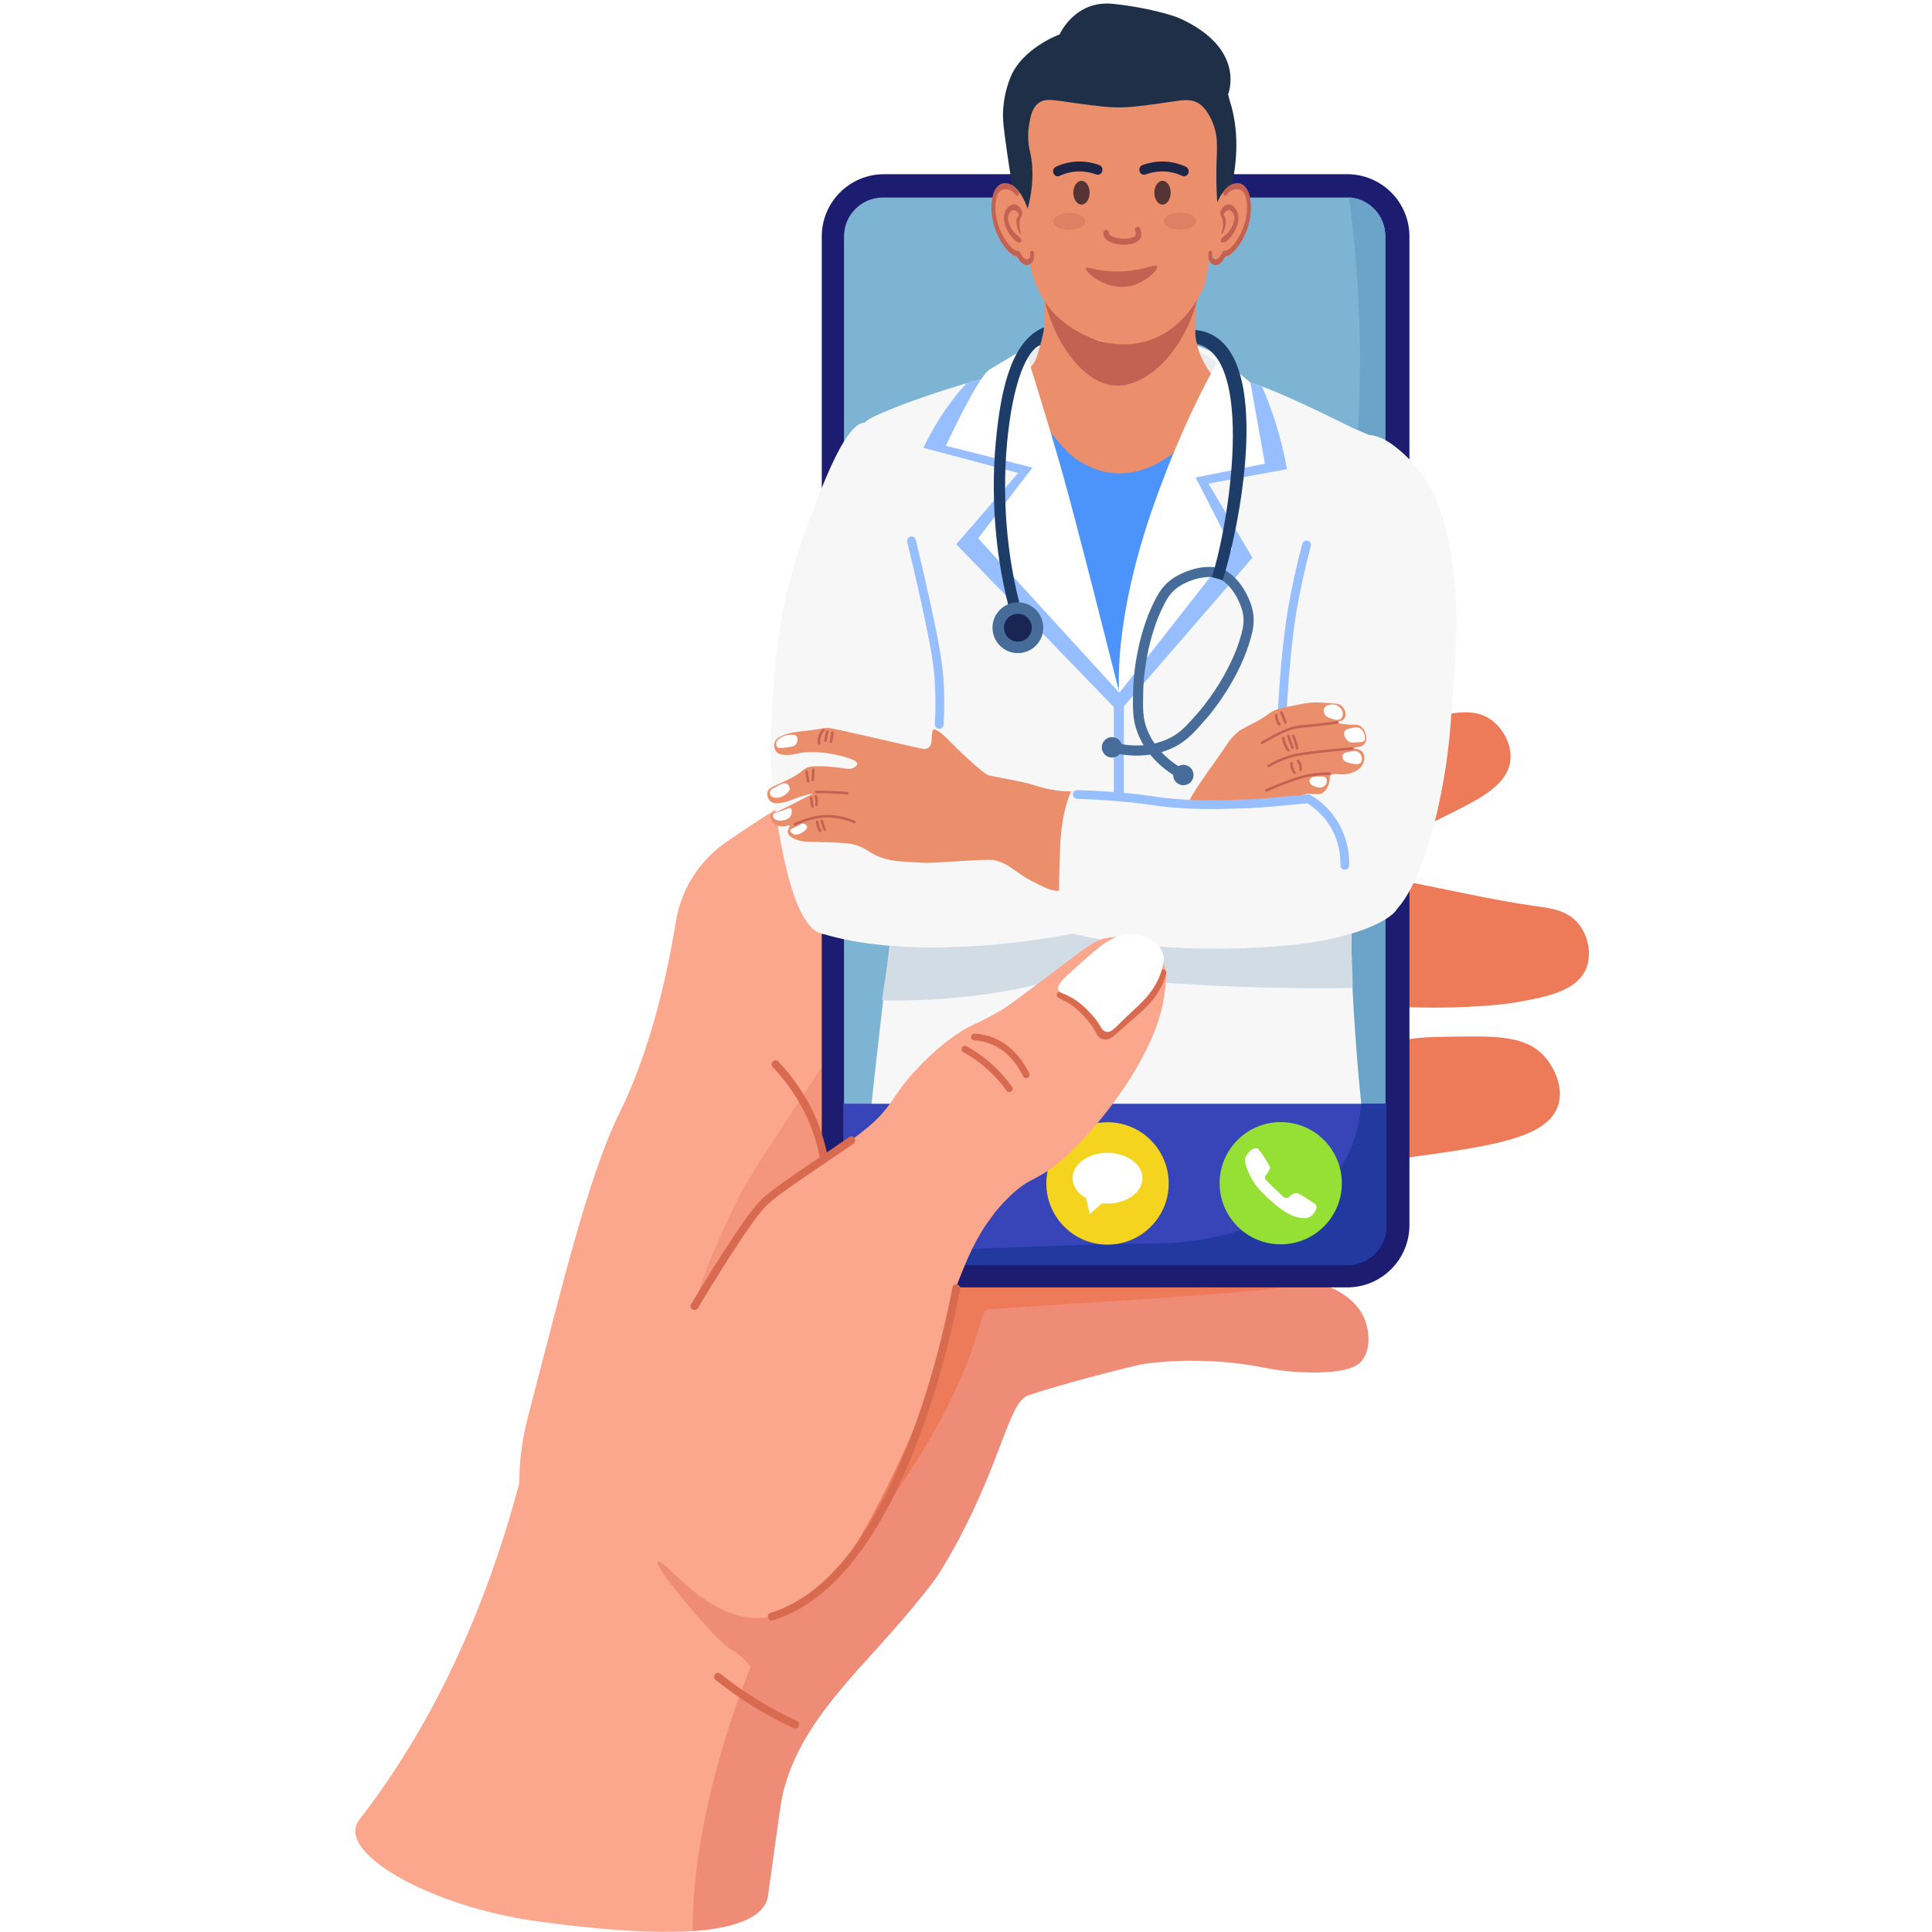 <svg xmlns="http://www.w3.org/2000/svg" xmlns:xlink="http://www.w3.org/1999/xlink" width="500" zoomAndPan="magnify" viewBox="0 0 375 375" height="500" preserveAspectRatio="xMidYMid meet" version="1.0"><defs><clipPath id="97c41b5a9f"><path d="M 68.961 263.121 L 187 263.121 L 187 374.961 L 68.961 374.961 Z M 68.961 263.121 " clip-rule="nonzero"/></clipPath><clipPath id="d275a44d21"><path d="M 251 169.828 L 308.414 169.828 L 308.414 195.617 L 251 195.617 Z M 251 169.828 " clip-rule="nonzero"/></clipPath><clipPath id="a73f441cdd"><path d="M 134.191 316.215 L 173.633 316.215 L 173.633 374.961 L 134.191 374.961 Z M 134.191 316.215 " clip-rule="nonzero"/></clipPath></defs><rect x="-37.5" width="450" fill="#ffffff" y="-37.5" height="450" fill-opacity="1"/><rect x="-37.5" width="450" fill="#ffffff" y="-37.5" height="450" fill-opacity="1"/><g clip-path="url(#97c41b5a9f)"><path fill="#fba78d" d="M 178.844 309.875 C 182.223 305.531 184.09 302.34 186.023 298.895 C 194 284.66 115.652 266.043 115.652 266.043 L 106.18 263.668 C 103.738 274.609 97.703 317.105 69.742 353.211 C 64.875 359.492 83.5 370.062 104.191 372.914 C 126.594 376.004 151.332 377.031 149.027 365.41 C 148.676 363.633 151.535 349.781 151.895 348.238 C 155.457 332.988 168.832 322.734 178.844 309.875 " fill-opacity="1" fill-rule="nonzero"/></g><path fill="#ef8c78" d="M 257.184 249.402 C 241.988 243.031 234.285 239.797 222.191 239.562 C 191.48 238.969 186.656 247.254 182.934 251.582 C 153.633 285.656 146.395 352.715 159.504 331.266 C 161.965 327.234 177.98 312.449 182.574 304.922 C 194.25 285.785 195.41 272.273 199.551 270.855 C 206.234 268.555 220.598 264.926 222.191 264.715 C 230.23 263.648 237.039 264.23 240.781 264.715 C 245.82 265.371 247.422 266.129 252.812 266.355 C 261.98 266.738 263.785 264.801 264.293 264.168 C 266.164 261.844 265.793 258.273 264.84 255.965 C 263.227 252.062 259.32 250.301 257.184 249.402 " fill-opacity="1" fill-rule="nonzero"/><path fill="#ed7b59" d="M 176.922 239.52 C 137.273 262.418 144.262 325.992 150.715 318.785 C 192.742 271.848 188.707 254.363 191.855 254.137 C 206.629 253.07 250.496 250.648 250.625 249.402 C 250.766 248.035 212.859 218.766 176.922 239.52 " fill-opacity="1" fill-rule="nonzero"/><path fill="#fba78d" d="M 243.297 114.629 C 192.555 130.324 156.441 152.738 140.914 163.473 C 135.711 167.066 132.207 172.629 131.191 178.871 C 129.645 188.395 126.414 203.594 120.258 215.977 C 114.246 228.082 108.969 250.105 102.453 275.105 C 97.895 292.574 101.793 312.656 127.199 317.059 C 157.281 322.27 166.574 286.648 168.609 260.887 C 169.156 253.941 168.086 254.27 168.609 240.656 C 169.5 217.508 173.219 200.664 174.625 194.73 C 178.273 179.285 180.102 171.562 182.824 167.938 C 197.566 148.297 237.676 140.367 251.715 131.852 C 252.73 131.234 255.691 129.355 257.184 125.836 C 258.367 123.051 258.801 118.832 256.637 116.543 C 254.703 114.496 245.051 114.086 243.297 114.629 " fill-opacity="1" fill-rule="nonzero"/><g clip-path="url(#d275a44d21)"><path fill="#ed7b59" d="M 298.062 175.879 C 281.473 173.516 264.281 168.02 260.09 170.699 C 254.668 174.168 248.445 185.102 253.441 191.078 C 257.945 196.469 285.32 196.211 294.781 194.465 C 300.234 193.461 306.148 192.371 307.902 187.906 C 309.016 185.066 308.23 181.441 306.262 179.156 C 304.062 176.605 300.863 176.273 298.062 175.879 " fill-opacity="1" fill-rule="nonzero"/></g><path fill="#ed7b59" d="M 289.133 139.516 C 286.309 137.691 283.141 138.277 280.34 138.684 C 263.758 141.098 260.336 137.207 257.074 140.961 C 252.852 145.82 254.355 157.184 260.836 161.512 C 266.676 165.414 273.852 161.785 282.434 157.445 C 287.383 154.945 292.75 152.227 293.176 147.449 C 293.445 144.414 291.668 141.156 289.133 139.516 " fill-opacity="1" fill-rule="nonzero"/><path fill="#ed7b59" d="M 282.27 201.211 C 276.152 201.297 273.098 201.34 270.238 202.848 C 261.828 207.289 257.734 220.047 261.488 224.172 C 262.559 225.348 264.336 225.902 272.973 224.719 C 289.516 222.457 300.602 220.941 302.5 214.332 C 303.523 210.758 301.496 206.973 299.766 205.039 C 296.16 201.012 290.332 201.094 282.27 201.211 " fill-opacity="1" fill-rule="nonzero"/><path fill="#f4967d" d="M 176.426 183.68 C 168.359 192.934 145.445 228.18 143.746 231.625 C 138.898 241.453 133.508 253.879 135.473 254.742 C 136.73 255.297 138.547 251.062 145.922 242.984 C 153.797 234.363 156.891 233.539 162.473 225.785 C 165.172 222.035 166.777 218.992 168.348 215.988 C 171.117 210.699 184.609 174.285 176.426 183.68 " fill-opacity="1" fill-rule="nonzero"/><path fill="#1c1c70" d="M 261.484 33.812 L 171.586 33.812 C 164.914 33.812 159.504 39.223 159.504 45.895 L 159.504 237.797 C 159.504 244.469 164.914 249.883 171.586 249.883 L 261.484 249.883 C 268.16 249.883 273.57 244.469 273.57 237.797 L 273.57 45.895 C 273.57 39.223 268.16 33.812 261.484 33.812 " fill-opacity="1" fill-rule="nonzero"/><path fill="#7db4d3" d="M 261.336 38.336 L 171.379 38.336 C 167.207 38.336 163.82 41.719 163.82 45.891 L 163.82 237.82 C 163.82 241.992 167.207 245.379 171.379 245.379 L 261.336 245.379 C 265.508 245.379 268.891 241.992 268.891 237.82 L 268.891 45.891 C 268.891 41.719 265.508 38.336 261.336 38.336 " fill-opacity="1" fill-rule="nonzero"/><path fill="#1c1c70" d="M 204.973 42.129 C 205.367 43.391 206.812 44.281 208.477 44.281 L 224.465 44.281 C 226.066 44.281 227.477 43.453 227.922 42.246 L 230.426 36.73 L 202.535 36.73 L 204.973 42.129 " fill-opacity="1" fill-rule="nonzero"/><path fill="#11115b" d="M 216.477 37.684 C 215.254 37.684 214.258 38.676 214.258 39.902 C 214.258 41.129 215.254 42.125 216.477 42.125 C 217.703 42.125 218.699 41.129 218.699 39.902 C 218.699 38.676 217.703 37.684 216.477 37.684 " fill-opacity="1" fill-rule="nonzero"/><path fill="#6ba3c9" d="M 261.844 38.301 C 264.98 61.82 266.09 96.207 254.785 134.871 C 247.535 159.668 238.273 191.391 209.523 215.758 C 195.199 227.902 179.449 235.355 164.219 239.773 C 165.09 242.984 168.035 245.379 171.52 245.379 L 261.441 245.379 C 265.609 245.379 268.891 241.949 268.891 237.785 L 268.891 45.844 C 268.891 41.828 265.801 38.539 261.844 38.301 " fill-opacity="1" fill-rule="nonzero"/><path fill="#3845b8" d="M 163.676 237.977 C 163.676 242.164 167.07 245.559 171.254 245.559 L 261.516 245.559 C 265.699 245.559 269.098 242.164 269.098 237.977 L 269.098 214.23 L 163.676 214.23 L 163.676 237.977 " fill-opacity="1" fill-rule="nonzero"/><path fill="#223aa0" d="M 259.301 227.871 C 255.43 232.938 250.426 235.078 245.785 237 C 235.273 241.355 225.988 241.371 223.508 241.383 C 211.668 241.445 191.914 242.246 165.922 243.359 C 167.293 244.715 169.176 245.559 171.254 245.559 L 261.516 245.559 C 265.699 245.559 269.098 242.164 269.098 237.977 L 269.098 214.23 L 264.215 214.23 C 263.93 218.215 262.789 223.305 259.301 227.871 " fill-opacity="1" fill-rule="nonzero"/><path fill="#f25c51" d="M 182.543 217.828 C 175.988 217.828 170.668 223.148 170.668 229.703 C 170.668 236.262 175.988 241.582 182.543 241.582 C 189.105 241.582 194.418 236.262 194.418 229.703 C 194.418 223.148 189.105 217.828 182.543 217.828 " fill-opacity="1" fill-rule="nonzero"/><path fill="#ffffff" d="M 186.453 225.734 L 174.539 225.734 L 174.539 233.676 L 186.453 233.676 L 186.453 230.555 L 190.551 232.602 L 190.551 226.809 L 186.453 228.855 L 186.453 225.734 " fill-opacity="1" fill-rule="nonzero"/><path fill="#f4d41e" d="M 214.969 217.828 C 208.406 217.828 203.094 223.148 203.094 229.703 C 203.094 236.262 208.406 241.582 214.969 241.582 C 221.523 241.582 226.844 236.262 226.844 229.703 C 226.844 223.148 221.523 217.828 214.969 217.828 " fill-opacity="1" fill-rule="nonzero"/><path fill="#ffffff" d="M 214.969 223.762 C 211.219 223.762 208.184 225.969 208.184 228.684 C 208.184 230.266 209.215 231.672 210.816 232.574 L 211.512 235.648 L 213.926 233.543 C 214.266 233.582 214.613 233.609 214.969 233.609 C 218.711 233.609 221.75 231.406 221.75 228.684 C 221.75 225.969 218.711 223.762 214.969 223.762 " fill-opacity="1" fill-rule="nonzero"/><path fill="#96e036" d="M 248.59 217.801 C 242.039 217.801 236.73 223.113 236.73 229.664 C 236.73 236.215 242.039 241.523 248.59 241.523 C 255.141 241.523 260.449 236.215 260.449 229.664 C 260.449 223.113 255.141 217.801 248.59 217.801 " fill-opacity="1" fill-rule="nonzero"/><path fill="#ffffff" d="M 255.191 233.66 C 254.297 233.047 252.129 231.59 251.699 231.582 C 251.082 231.57 250.582 231.934 250.246 232.289 C 249.941 232.605 249.434 232.621 249.113 232.312 L 245.781 229.137 C 245.473 228.84 245.445 228.352 245.73 228.031 C 246.055 227.656 246.426 227.141 246.5 226.645 C 246.551 226.324 244.359 222.934 244.059 222.891 C 242.883 222.723 241.949 224.051 241.719 224.754 C 241.562 225.23 241.664 225.668 241.824 226.18 C 242.523 228.41 243.734 230.023 243.793 230.102 C 244.551 231.094 245.203 231.711 246.055 232.512 C 248.008 234.363 249.383 235.184 249.785 235.418 C 250.34 235.734 251.418 236.316 252.773 236.434 C 253.285 236.473 253.699 236.438 254.117 236.25 C 254.805 235.934 255.141 235.348 255.246 235.16 C 255.293 235.07 255.426 234.836 255.508 234.539 C 255.602 234.207 255.477 233.855 255.191 233.66 " fill-opacity="1" fill-rule="nonzero"/><path fill="#d86a50" d="M 155.34 211.426 C 154.094 209.527 152.648 207.703 151.039 206 C 150.781 205.723 150.336 205.715 150.066 205.984 L 149.957 206.094 C 149.688 206.352 149.684 206.781 149.941 207.055 C 151.484 208.691 152.871 210.441 154.066 212.266 C 156.617 216.145 158.32 220.34 159.133 224.742 C 159.203 225.109 159.551 225.359 159.918 225.297 L 160.07 225.273 C 160.445 225.211 160.703 224.855 160.633 224.48 C 159.785 219.871 158.004 215.484 155.34 211.426 " fill-opacity="1" fill-rule="nonzero"/><path fill="#4c94fc" d="M 237.492 75.059 C 234.008 73.387 230.352 94.559 214.414 90.332 C 211.359 89.523 208.773 87.449 206.941 85.781 C 200.676 80.086 199.902 73.41 198.977 73.598 C 197.621 73.871 198.078 88.484 203.043 107.559 C 205.723 117.863 211.754 141.055 218.152 140.707 C 220.707 140.57 222.23 136.742 229.367 112.922 C 237.457 85.891 239.863 76.199 237.492 75.059 " fill-opacity="1" fill-rule="nonzero"/><path fill="#f7f7f7" d="M 269.301 85.949 C 268.492 85.387 268.363 85.609 262.641 83.094 C 261.129 82.43 242.219 72.719 240.438 74.086 C 239.172 75.055 223.648 104.395 222.363 109.738 C 219.055 123.508 219 133.133 217.195 133.371 C 213.543 133.859 208.297 109.203 206.188 102.125 C 201.074 84.961 197.941 83.41 195.406 72.945 C 195.031 71.391 168.629 80.184 167.898 82.023 C 167.145 83.922 168.672 90.32 169.082 91.023 C 173.008 97.754 173.574 105.957 176.375 113.223 C 179.891 122.352 178.594 130.211 177.328 142.402 C 174.719 167.578 171.168 195.148 169.168 214.23 L 264.215 214.23 C 263.07 203.137 262.133 188.238 262.324 182.363 C 263.242 153.91 263.699 139.684 267.398 123.375 C 270.438 109.961 276.254 90.816 269.301 85.949 " fill-opacity="1" fill-rule="nonzero"/><path fill="#ebeced" d="M 200.602 66.934 C 199.449 67.352 198.062 67.969 197.68 69.207 C 196.461 73.129 205.766 81.867 215.875 82.859 C 226.496 83.898 238.93 76.785 238.363 71.891 C 237.555 64.977 211.852 62.84 200.602 66.934 " fill-opacity="1" fill-rule="nonzero"/><path fill="#f9f9f9" d="M 228.145 66.02 C 230.449 66.91 232.598 67.992 234.484 69.207 C 235.973 70.164 237.27 71.18 238.379 72.164 C 238.375 72.074 238.371 71.98 238.363 71.891 C 238.043 69.156 233.824 67.168 228.145 66.02 " fill-opacity="1" fill-rule="nonzero"/><path fill="#f9f9f9" d="M 197.68 69.207 C 197.539 69.66 197.539 70.168 197.66 70.727 C 198.734 69.574 199.738 68.738 200.52 68.152 C 201.691 67.277 202.926 66.539 204.203 65.93 C 202.895 66.207 201.68 66.543 200.602 66.934 C 199.449 67.352 198.062 67.969 197.68 69.207 " fill-opacity="1" fill-rule="nonzero"/><path fill="#eb8e6c" d="M 232.516 67.477 C 230.984 61.504 233.383 54.574 232.336 54.062 C 231.348 53.578 229.664 60.23 225.102 63.266 C 223.816 64.117 219.008 67.316 213.914 66.461 C 207.273 65.352 204.094 55.906 202.91 56.734 C 202.309 57.156 203.012 60.891 202.574 64.281 C 202.465 65.145 202.098 66.391 201.375 68.879 C 200.578 71.633 198.469 72.305 198.391 72.762 C 197.762 76.355 205.801 87.465 209.539 89.535 C 211.176 90.441 216.078 93.719 223.516 90.504 C 228.5 88.352 239.785 78.578 236.828 74.863 C 234.789 72.297 233.172 70.039 232.516 67.477 " fill-opacity="1" fill-rule="nonzero"/><path fill="#c36252" d="M 225.836 63.266 C 224.551 64.117 219.738 67.316 214.641 66.461 C 208.004 65.352 204.195 57.93 203.016 58.758 C 202.969 58.789 202.934 58.836 202.91 58.883 C 205.344 68.012 210.98 74.48 216.379 74.848 C 222.363 75.254 230.254 68.309 232.715 56.734 C 231.664 57.18 229.852 60.594 225.836 63.266 " fill-opacity="1" fill-rule="nonzero"/><path fill="#eb8e6c" d="M 213.629 13.742 C 204.41 13.938 201.605 16.145 200.496 17.207 C 198.137 19.473 197.457 22.352 197.215 23.434 C 196.426 26.977 197.449 29.32 198.223 32.898 C 199.707 39.703 197.926 40.02 198.98 46.512 C 199.844 51.812 200.824 57.828 206.051 62.203 C 207.203 63.168 213.27 67.988 220.953 66.59 C 228.988 65.121 232.551 57.984 233.324 56.434 C 233.684 55.719 234.117 54.734 235.344 47.207 C 236.602 39.516 237.234 35.57 237.367 30.59 C 237.539 24.117 237.625 20.879 236.355 19.051 C 232.398 13.348 222.293 13.562 213.629 13.742 " fill-opacity="1" fill-rule="nonzero"/><path fill="#1e2f47" d="M 238.375 18.297 C 238.375 18.297 242.039 9.457 228.906 3.523 C 227.836 3.039 222.773 1.434 216.027 0.746 C 208.578 -0.012 205.672 6.68 205.672 6.68 C 205.672 6.68 198.352 9.332 196.078 15.137 C 195.117 17.598 194.773 19.844 194.688 21.703 C 194.613 23.395 194.887 25.418 195.449 29.406 C 195.82 32.086 195.941 32.625 196.332 35.215 C 197.41 42.453 197.34 44.156 197.719 44.18 C 198.551 44.227 201.469 36.398 199.992 29.785 C 199.824 29.039 199.289 26.906 199.742 24.23 C 199.988 22.762 200.27 21.066 201.508 20.062 C 202.906 18.93 204.562 19.461 209.082 20.062 C 213.434 20.645 215.609 20.938 218.301 20.82 C 220.672 20.719 223.473 20.312 226.887 19.812 C 229.543 19.422 230.949 19.148 232.441 19.938 C 232.84 20.145 234.207 20.941 235.344 23.727 C 236.785 27.246 235.977 29.371 236.105 35.465 C 236.117 36.18 236.285 43.359 237.113 43.422 C 237.754 43.469 238.547 39.258 238.879 37.488 C 239.715 33.082 240.668 27.738 239.258 21.578 C 238.914 20.062 238.82 20.23 238.375 18.297 " fill-opacity="1" fill-rule="nonzero"/><path fill="#eb8e6c" d="M 193.875 35.988 C 192.441 37.164 192.383 40.594 192.695 42.609 C 193.449 47.43 198 51.586 199.566 50.273 C 201.312 48.809 200.449 39.922 197.473 36.871 C 197.363 36.762 195.363 34.766 193.875 35.988 " fill-opacity="1" fill-rule="nonzero"/><path fill="#c36252" d="M 197.684 45.867 C 197.766 45.934 197.824 45.98 197.824 45.98 C 197.824 45.973 197.77 45.934 197.684 45.867 " fill-opacity="1" fill-rule="nonzero"/><path fill="#c36252" d="M 196.754 40.789 C 197.129 40.785 197.48 41.086 197.719 41.582 C 197.824 41.801 198.012 41.898 198.184 41.789 C 198.406 41.648 198.492 41.242 198.355 40.949 C 197.977 40.152 197.387 39.668 196.762 39.672 C 195.867 39.676 195.16 40.664 194.953 41.594 C 194.59 43.219 195.547 45.051 196.473 46.129 C 196.859 46.574 197.543 47.242 198.051 47.039 C 198.105 47.02 198.68 46.691 197.824 45.984 C 197.762 45.93 197.703 45.883 197.648 45.84 C 197.586 45.789 197.508 45.723 197.422 45.648 C 197.031 45.324 197.18 45.449 197.398 45.629 C 197.066 45.344 196.605 44.875 196.254 44.254 C 195.758 43.371 195.547 42.527 195.684 41.934 C 195.805 41.383 196.246 40.793 196.754 40.789 " fill-opacity="1" fill-rule="nonzero"/><path fill="#c36252" d="M 197.422 45.648 C 197.48 45.699 197.559 45.762 197.648 45.84 C 197.664 45.848 197.672 45.859 197.684 45.867 C 197.602 45.797 197.496 45.711 197.398 45.629 C 197.406 45.637 197.41 45.641 197.422 45.648 " fill-opacity="1" fill-rule="nonzero"/><path fill="#c36252" d="M 197.633 49.781 Z M 200.254 48.652 C 200.055 48.711 199.922 48.988 199.949 49.277 C 200.004 49.98 199.891 50.141 199.57 50.273 L 199.566 50.273 C 198.922 50.527 198.461 49.879 198.062 49.141 C 197.918 48.863 197.793 48.629 197.551 48.672 C 196.777 48.801 194.883 46.879 193.855 43.953 C 193.301 42.379 193.105 40.828 193.262 39.348 C 193.324 38.762 193.41 37.957 193.848 37.379 C 194.312 36.754 194.914 36.723 195.172 36.707 C 196.078 36.66 196.785 37.348 197.188 37.867 C 197.332 38.055 197.551 38.047 197.695 37.852 C 197.863 37.625 197.863 37.246 197.695 37.027 C 197.195 36.387 196.309 35.531 195.148 35.594 C 194.836 35.609 194.008 35.652 193.332 36.559 C 192.695 37.406 192.578 38.52 192.504 39.184 C 192.379 40.367 192.395 42.242 193.176 44.469 C 194.262 47.566 196.25 49.734 197.438 49.793 C 197.449 49.805 197.453 49.816 197.461 49.832 C 197.754 50.379 198.535 51.832 199.762 51.348 C 200.703 50.973 200.773 49.949 200.707 49.133 C 200.68 48.805 200.473 48.586 200.254 48.652 " fill-opacity="1" fill-rule="nonzero"/><path fill="#c36252" d="M 198.379 41.488 C 198.289 41.328 197.719 41.59 197.449 42.207 C 197.172 42.855 197.344 43.629 197.426 44.012 C 197.609 44.844 198.02 45.512 198.125 45.434 C 198.262 45.332 197.633 44.043 197.953 42.68 C 198.125 41.973 198.457 41.625 198.379 41.488 " fill-opacity="1" fill-rule="nonzero"/><path fill="#eb8e6c" d="M 241.375 35.988 C 239.887 34.766 237.887 36.762 237.777 36.871 C 234.801 39.922 233.938 48.809 235.684 50.273 C 237.25 51.586 241.797 47.43 242.551 42.609 C 242.867 40.594 242.805 37.164 241.375 35.988 " fill-opacity="1" fill-rule="nonzero"/><path fill="#c36252" d="M 237.426 45.98 C 237.422 45.98 237.48 45.934 237.566 45.867 C 237.48 45.934 237.426 45.973 237.426 45.98 " fill-opacity="1" fill-rule="nonzero"/><path fill="#c36252" d="M 238.488 39.672 C 237.863 39.668 237.273 40.152 236.895 40.949 C 236.758 41.242 236.844 41.648 237.066 41.789 C 237.234 41.898 237.426 41.801 237.527 41.582 C 237.77 41.086 238.121 40.785 238.496 40.789 C 239 40.793 239.445 41.383 239.566 41.934 C 239.699 42.527 239.492 43.371 238.996 44.254 C 238.645 44.875 238.18 45.344 237.848 45.629 C 238.07 45.449 238.219 45.324 237.828 45.648 C 237.742 45.723 237.664 45.789 237.602 45.84 C 237.547 45.883 237.488 45.93 237.426 45.984 C 236.57 46.691 237.145 47.02 237.199 47.039 C 237.707 47.242 238.391 46.574 238.777 46.129 C 239.703 45.051 240.656 43.219 240.297 41.594 C 240.09 40.664 239.383 39.676 238.488 39.672 " fill-opacity="1" fill-rule="nonzero"/><path fill="#c36252" d="M 237.602 45.84 C 237.688 45.762 237.766 45.699 237.828 45.648 C 237.836 45.641 237.844 45.637 237.848 45.629 C 237.754 45.711 237.648 45.797 237.566 45.867 C 237.578 45.859 237.586 45.848 237.602 45.84 " fill-opacity="1" fill-rule="nonzero"/><path fill="#c36252" d="M 237.613 49.781 Z M 241.914 36.559 C 241.242 35.652 240.414 35.609 240.102 35.594 C 238.941 35.531 238.055 36.387 237.555 37.027 C 237.387 37.246 237.387 37.625 237.555 37.852 C 237.695 38.047 237.918 38.055 238.062 37.867 C 238.465 37.348 239.172 36.66 240.078 36.707 C 240.336 36.723 240.938 36.754 241.402 37.379 C 241.84 37.957 241.926 38.762 241.988 39.348 C 242.145 40.828 241.945 42.379 241.395 43.953 C 240.363 46.879 238.473 48.801 237.695 48.672 C 237.457 48.629 237.332 48.863 237.188 49.141 C 236.789 49.879 236.328 50.527 235.684 50.273 L 235.68 50.273 C 235.359 50.141 235.246 49.98 235.301 49.277 C 235.324 48.988 235.195 48.711 234.996 48.652 C 234.777 48.586 234.57 48.805 234.543 49.133 C 234.473 49.949 234.547 50.973 235.488 51.348 C 236.715 51.832 237.492 50.379 237.789 49.832 C 237.797 49.816 237.801 49.805 237.812 49.793 C 239 49.734 240.988 47.566 242.074 44.469 C 242.855 42.242 242.867 40.367 242.742 39.184 C 242.672 38.52 242.551 37.406 241.914 36.559 " fill-opacity="1" fill-rule="nonzero"/><path fill="#c36252" d="M 236.871 41.488 C 236.793 41.625 237.125 41.973 237.293 42.68 C 237.617 44.043 236.988 45.332 237.125 45.434 C 237.23 45.512 237.641 44.844 237.824 44.012 C 237.906 43.629 238.078 42.855 237.801 42.207 C 237.531 41.59 236.961 41.328 236.871 41.488 " fill-opacity="1" fill-rule="nonzero"/><path fill="#c36252" d="M 220.535 44.102 L 220.5 44.129 C 220.285 44.281 220.215 44.582 220.328 44.836 C 220.461 45.141 220.551 45.504 220.371 45.734 C 220.082 46.105 219.066 46.43 217.68 46.324 C 216.375 46.223 215.484 45.801 215.273 45.438 C 215.258 45.406 215.223 45.344 215.227 45.227 C 215.227 45 215.117 44.785 214.926 44.691 L 214.875 44.668 C 214.551 44.512 214.172 44.754 214.152 45.137 C 214.129 45.531 214.238 45.832 214.359 46.043 C 215.016 47.195 217.008 47.43 217.602 47.477 C 217.738 47.488 217.945 47.5 218.191 47.5 C 219.086 47.5 220.523 47.352 221.199 46.477 C 221.633 45.914 221.664 45.164 221.293 44.328 C 221.156 44.02 220.797 43.906 220.535 44.102 " fill-opacity="1" fill-rule="nonzero"/><path fill="#1c2546" d="M 213.363 32.035 C 211.809 31.477 209.695 31.066 207.301 31.578 C 206.492 31.746 205.703 32.016 204.938 32.375 C 204.457 32.598 204.262 33.219 204.512 33.715 C 204.73 34.156 205.227 34.34 205.656 34.141 C 206.297 33.836 206.969 33.613 207.648 33.469 C 209.672 33.039 211.473 33.387 212.801 33.867 C 213.242 34.027 213.727 33.793 213.91 33.328 L 213.91 33.324 C 214.109 32.805 213.859 32.215 213.363 32.035 " fill-opacity="1" fill-rule="nonzero"/><path fill="#543434" d="M 209.914 35.094 C 209.043 35.094 208.332 36.129 208.332 37.402 C 208.332 38.676 209.043 39.711 209.914 39.711 C 210.789 39.711 211.496 38.676 211.496 37.402 C 211.496 36.129 210.789 35.094 209.914 35.094 " fill-opacity="1" fill-rule="nonzero"/><path fill="#1c2546" d="M 230.188 32.375 C 229.422 32.016 228.633 31.746 227.824 31.578 C 225.43 31.066 223.316 31.477 221.762 32.035 C 221.266 32.215 221.016 32.805 221.215 33.324 L 221.215 33.328 C 221.398 33.793 221.879 34.027 222.324 33.867 C 223.652 33.387 225.449 33.039 227.477 33.469 C 228.156 33.613 228.824 33.836 229.469 34.141 C 229.898 34.34 230.395 34.156 230.617 33.715 C 230.863 33.219 230.664 32.598 230.188 32.375 " fill-opacity="1" fill-rule="nonzero"/><path fill="#543434" d="M 225.645 35.094 C 224.77 35.094 224.062 36.129 224.062 37.402 C 224.062 38.676 224.77 39.711 225.645 39.711 C 226.52 39.711 227.227 38.676 227.227 37.402 C 227.227 36.129 226.52 35.094 225.645 35.094 " fill-opacity="1" fill-rule="nonzero"/><path fill="#dd8064" d="M 229.059 41.246 C 227.324 41.246 225.918 41.992 225.918 42.902 C 225.918 43.82 227.324 44.562 229.059 44.562 C 230.793 44.562 232.199 43.82 232.199 42.902 C 232.199 41.992 230.793 41.246 229.059 41.246 " fill-opacity="1" fill-rule="nonzero"/><path fill="#dd8064" d="M 207.543 41.312 C 205.809 41.312 204.402 42.055 204.402 42.973 C 204.402 43.887 205.809 44.629 207.543 44.629 C 209.273 44.629 210.684 43.887 210.684 42.973 C 210.684 42.055 209.273 41.312 207.543 41.312 " fill-opacity="1" fill-rule="nonzero"/><path fill="#c36252" d="M 216.488 52.703 C 212.82 52.633 210.918 51.633 210.758 52.062 C 210.531 52.695 214.199 56.039 218.402 55.66 C 222.035 55.336 224.883 52.328 224.609 51.676 C 224.352 51.07 221.48 52.801 216.488 52.703 " fill-opacity="1" fill-rule="nonzero"/><path fill="#97bfff" d="M 244.934 75 C 242.645 74.152 240.918 73.715 240.438 74.082 C 239.172 75.055 223.648 104.395 222.363 109.738 C 219.055 123.508 219 133.133 217.195 133.371 C 213.543 133.859 208.297 109.203 206.188 102.125 C 201.074 84.961 197.941 83.41 195.406 72.945 C 195.273 72.402 191.938 73.129 187.629 74.383 C 182.422 79.867 179.234 86.922 179.234 86.922 L 197.637 91.797 L 185.594 105.633 L 217.164 138.227 L 243.098 108.25 L 234.566 93.867 L 249.797 91.066 C 249.797 91.066 248.57 83.121 244.934 75 " fill-opacity="1" fill-rule="nonzero"/><path fill="#ffffff" d="M 198.934 67.711 C 198.574 67.828 195.973 69.371 192.074 71.727 C 189.816 73.09 183.582 86.527 183.582 86.527 L 200.402 90.762 L 189.863 104.484 L 217.262 134.473 C 217.262 134.473 209.148 102.145 206.246 91.906 C 202.723 79.496 198.934 67.711 198.934 67.711 " fill-opacity="1" fill-rule="nonzero"/><path fill="#ffffff" d="M 242.707 74.262 L 236.828 69.371 C 236.828 69.371 230.32 79.922 223.973 97.914 C 215.832 120.98 217.262 134.473 217.262 134.473 L 239.176 106.547 L 232.07 92.68 L 245.516 90.008 L 242.707 74.262 " fill-opacity="1" fill-rule="nonzero"/><path fill="#c36252" d="M 248.082 139.625 C 248.023 139.418 247.977 139.199 247.941 138.988 C 247.922 138.855 247.805 138.766 247.676 138.777 L 247.672 138.777 C 247.531 138.793 247.438 138.926 247.461 139.062 C 247.496 139.297 247.551 139.531 247.613 139.762 C 247.715 140.102 247.848 140.434 248.008 140.75 C 248.066 140.871 248.223 140.914 248.34 140.848 L 248.344 140.848 C 248.457 140.781 248.496 140.641 248.438 140.52 C 248.293 140.234 248.172 139.934 248.082 139.625 " fill-opacity="1" fill-rule="nonzero"/><path fill="#97bfff" d="M 217.164 136.34 C 216.625 136.34 216.191 136.777 216.191 137.316 L 216.191 208.812 L 218.141 208.812 L 218.141 137.316 C 218.141 136.777 217.703 136.34 217.164 136.34 " fill-opacity="1" fill-rule="nonzero"/><path fill="#d1dce5" d="M 262.324 181.375 C 262.398 179.066 262.469 176.859 262.539 174.73 C 253.824 175.344 246.246 175.582 239.945 175.652 C 223.363 175.832 213.758 174.848 195.707 176.016 C 187.719 176.539 179.949 177.328 173.379 178.234 C 172.91 183.648 171.289 193.129 171.195 194.172 C 194 194.586 208.242 189.051 208.242 189.051 C 208.242 189.051 231.48 192.219 262.539 191.773 C 262.625 188.934 262.219 184.613 262.324 181.375 " fill-opacity="1" fill-rule="nonzero"/><path fill="#f7f7f7" d="M 272.684 88.305 C 271.152 86.898 267.676 83.707 264.297 84.57 C 261.406 85.309 259.949 88.676 258.262 93.363 C 253.664 106.152 252.219 114.465 252.219 114.465 C 251.035 121.277 249.492 130.406 249.336 142.723 C 249.312 144.633 249.254 152.066 250.52 161.508 C 250.812 163.656 251.57 168.871 254.227 174.984 C 256.582 180.406 267.695 178.309 268.52 178.129 C 274.336 176.871 280.098 158.367 281.484 141.453 C 282.777 125.664 283.387 117.551 281.473 106.652 C 280.602 101.699 278.832 93.957 272.684 88.305 " fill-opacity="1" fill-rule="nonzero"/><path fill="#f7f7f7" d="M 174.684 101.383 C 171.477 92.66 170.898 82.125 167.898 82.023 C 163.781 81.887 158.547 97.094 155.867 104.344 C 155.488 105.371 154.031 109.375 152.695 115.129 C 151.977 118.219 150.766 124.082 150.16 132.891 C 149.617 140.766 149.086 148.469 150.582 157.836 C 151.75 165.145 154.211 180.555 159.883 181.305 C 166.945 182.238 175.359 160.004 177.855 153.398 C 180.617 146.105 181.215 141.977 181.449 139.652 C 182.066 133.551 181.23 129.035 179.551 119.992 C 177.586 109.438 175.336 103.152 174.684 101.383 " fill-opacity="1" fill-rule="nonzero"/><path fill="#f7f7f7" d="M 230.5 153.398 C 226.039 152.281 221.949 154.836 220.352 155.723 C 200.438 166.801 166.055 142.547 156.289 152.973 C 150.527 159.129 154.539 179.695 159.883 181.305 C 186.523 189.34 238.906 177.059 240.652 167.352 C 241.641 161.863 236.133 154.801 230.5 153.398 " fill-opacity="1" fill-rule="nonzero"/><path fill="#eb8e6c" d="M 200.719 152.395 C 198.516 151.672 192.602 150.691 191.914 150.492 C 190.73 150.137 185.48 145.082 184.305 143.832 C 183.352 142.816 181.652 141.344 181.207 141.582 C 180.715 141.844 181.012 143.621 180.637 144.566 C 180.234 145.59 179.195 145.363 178.992 145.336 C 178.469 145.27 161.785 141.305 160.754 141.293 C 159.895 141.281 159.586 141.398 158.219 141.609 C 155.16 142.082 153.621 141.969 151.637 142.879 C 151.254 143.055 150.719 143.332 150.449 143.906 C 150.168 144.52 150.238 145.355 150.688 145.891 C 151.223 146.527 152.094 146.527 152.988 146.523 C 153.855 146.523 154.336 146.355 155.051 146.207 C 156.582 145.895 157.789 145.965 159.172 146.051 C 159.602 146.078 160.98 146.176 162.742 146.605 C 164.066 146.93 166.379 147.496 166.387 148.27 C 166.391 148.605 165.961 148.859 165.75 148.984 C 164.914 149.48 164.168 149.145 162.027 148.902 C 161.809 148.879 160.82 148.773 159.566 148.746 C 158.328 148.719 157.711 148.703 157.188 148.828 C 155.949 149.109 155.934 149.668 154.098 150.727 C 153.523 151.059 152.684 151.453 151.004 152.234 C 149.711 152.84 149.23 153.035 149.023 153.582 C 148.773 154.238 149.027 155.109 149.578 155.562 C 150.156 156.043 150.914 155.93 151.797 155.801 C 152.594 155.684 153.16 155.449 153.465 155.328 C 155.602 154.461 157.703 153.953 157.746 154.059 C 157.766 154.113 157.207 154.348 155.602 155.168 C 154.508 155.73 154.582 155.715 153.781 156.121 C 152.363 156.832 151.652 157.188 151.164 157.391 C 150.109 157.82 149.723 157.871 149.578 158.262 C 149.375 158.793 149.816 159.449 150.133 159.766 C 150.906 160.539 152.109 160.41 152.191 160.398 C 152.766 160.332 153.086 160.09 153.223 160.242 C 153.418 160.453 152.805 160.957 152.906 161.59 C 153.039 162.391 154.23 162.832 154.73 163.02 C 155.465 163.289 156.078 163.328 156.238 163.336 C 158.547 163.453 161.121 163.477 161.469 163.492 C 164.398 163.633 165.156 163.762 165.91 163.969 C 167.863 164.508 168.359 165.207 170.035 166.027 C 172.238 167.113 174.516 167.23 179.07 167.457 C 182.176 167.613 191.289 166.582 193.027 166.98 C 196.086 167.684 196.75 169.168 200.16 170.945 C 202.844 172.344 204.367 173.137 205.871 172.848 C 211.004 171.863 214.723 158.508 210.551 154.531 C 208.738 152.809 207.184 154.512 200.719 152.395 " fill-opacity="1" fill-rule="nonzero"/><path fill="#c36252" d="M 164.473 153.715 C 162.703 153.562 160.914 153.48 159.148 153.469 C 158.926 153.469 158.707 153.469 158.488 153.469 C 158.352 153.469 158.246 153.582 158.246 153.715 C 158.25 153.852 158.355 153.957 158.488 153.953 C 158.703 153.953 158.926 153.953 159.145 153.957 C 160.902 153.969 162.68 154.051 164.434 154.199 C 164.566 154.211 164.68 154.113 164.695 153.98 C 164.707 153.844 164.605 153.727 164.473 153.715 " fill-opacity="1" fill-rule="nonzero"/><path fill="#c36252" d="M 165.941 159.312 C 164.551 158.711 163.125 158.348 161.699 158.227 C 160.816 158.156 160.07 158.188 159.602 158.227 C 158.48 158.324 157.664 158.547 157.07 158.715 C 156.09 158.98 155.121 159.34 154.188 159.781 C 154.062 159.844 154.012 159.992 154.07 160.113 C 154.129 160.234 154.273 160.281 154.395 160.223 C 155.305 159.793 156.25 159.445 157.199 159.18 C 157.777 159.023 158.566 158.805 159.641 158.715 C 160.094 158.676 160.812 158.645 161.66 158.715 C 163.031 158.824 164.406 159.18 165.746 159.758 C 165.871 159.812 166.012 159.758 166.066 159.637 C 166.125 159.512 166.066 159.363 165.941 159.312 " fill-opacity="1" fill-rule="nonzero"/><path fill="#c36252" d="M 159.984 141.59 C 159.895 141.48 159.73 141.473 159.625 141.57 C 159.355 141.844 159.012 142.289 158.828 142.914 C 158.664 143.488 158.691 144 158.77 144.387 C 158.797 144.52 158.938 144.605 159.074 144.566 L 159.074 144.562 C 159.199 144.531 159.27 144.406 159.246 144.277 C 159.184 143.957 159.16 143.527 159.297 143.051 C 159.453 142.52 159.746 142.141 159.977 141.914 C 160.062 141.828 160.066 141.688 159.984 141.59 " fill-opacity="1" fill-rule="nonzero"/><path fill="#c36252" d="M 160.652 141.766 L 160.648 141.766 C 160.52 141.73 160.387 141.809 160.352 141.938 C 160.309 142.102 160.27 142.27 160.227 142.441 C 160.129 142.867 160.039 143.305 159.961 143.738 C 159.938 143.871 160.031 143.996 160.164 144.02 C 160.297 144.043 160.418 143.957 160.441 143.82 C 160.52 143.398 160.605 142.973 160.703 142.551 C 160.742 142.387 160.781 142.219 160.824 142.059 C 160.855 141.93 160.777 141.797 160.652 141.766 " fill-opacity="1" fill-rule="nonzero"/><path fill="#c36252" d="M 161.562 141.945 L 161.555 141.945 C 161.426 141.945 161.316 142.051 161.312 142.18 C 161.301 142.379 161.285 142.574 161.258 142.77 C 161.211 143.148 161.133 143.531 161.031 143.902 C 160.996 144.031 161.062 144.16 161.191 144.203 L 161.195 144.203 C 161.324 144.238 161.465 144.168 161.5 144.035 C 161.613 143.641 161.691 143.234 161.742 142.828 C 161.77 142.621 161.789 142.41 161.797 142.199 C 161.805 142.062 161.695 141.949 161.562 141.945 " fill-opacity="1" fill-rule="nonzero"/><path fill="#c36252" d="M 156.926 150.684 C 156.883 150.387 156.848 150.09 156.824 149.789 C 156.816 149.656 156.703 149.555 156.57 149.562 C 156.434 149.574 156.328 149.688 156.336 149.82 C 156.363 150.137 156.398 150.449 156.449 150.762 C 156.496 151.074 156.559 151.391 156.633 151.703 C 156.668 151.832 156.805 151.914 156.934 151.879 L 156.938 151.879 C 157.062 151.844 157.141 151.715 157.109 151.586 C 157.035 151.289 156.977 150.984 156.926 150.684 " fill-opacity="1" fill-rule="nonzero"/><path fill="#c36252" d="M 157.844 149.137 L 157.84 149.137 C 157.707 149.145 157.605 149.25 157.609 149.383 C 157.613 149.645 157.613 149.906 157.602 150.164 C 157.59 150.566 157.559 150.969 157.512 151.367 C 157.496 151.5 157.59 151.617 157.719 151.637 L 157.723 151.637 C 157.855 151.652 157.98 151.559 157.996 151.426 C 158.043 151.012 158.074 150.594 158.09 150.184 C 158.098 149.914 158.102 149.645 158.094 149.375 C 158.09 149.238 157.98 149.133 157.844 149.137 " fill-opacity="1" fill-rule="nonzero"/><path fill="#c36252" d="M 157.781 155.738 C 157.73 155.445 157.695 155.145 157.676 154.852 C 157.664 154.715 157.559 154.617 157.426 154.621 L 157.422 154.621 C 157.285 154.629 157.18 154.742 157.188 154.879 C 157.207 155.195 157.246 155.512 157.301 155.82 C 157.348 156.098 157.41 156.375 157.484 156.648 C 157.52 156.777 157.66 156.852 157.785 156.812 L 157.789 156.812 C 157.918 156.777 157.988 156.645 157.953 156.52 C 157.883 156.262 157.824 156 157.781 155.738 " fill-opacity="1" fill-rule="nonzero"/><path fill="#c36252" d="M 158.262 154.32 L 158.262 154.324 C 158.148 154.367 158.082 154.496 158.121 154.613 C 158.227 154.934 158.277 155.262 158.273 155.594 C 158.27 155.789 158.25 155.98 158.211 156.172 C 158.188 156.293 158.262 156.414 158.383 156.445 L 158.387 156.445 C 158.523 156.484 158.664 156.395 158.691 156.258 C 158.734 156.039 158.758 155.82 158.758 155.598 C 158.766 155.219 158.703 154.84 158.59 154.477 C 158.547 154.34 158.398 154.266 158.262 154.32 " fill-opacity="1" fill-rule="nonzero"/><path fill="#c36252" d="M 158.938 159.988 C 158.895 159.82 158.863 159.645 158.844 159.473 C 158.828 159.34 158.719 159.242 158.582 159.254 C 158.445 159.262 158.34 159.383 158.359 159.52 C 158.383 159.715 158.414 159.91 158.461 160.102 C 158.57 160.562 158.742 161.004 158.977 161.422 C 159.039 161.539 159.195 161.574 159.312 161.504 L 159.316 161.504 C 159.426 161.434 159.461 161.293 159.395 161.176 C 159.188 160.801 159.035 160.402 158.938 159.988 " fill-opacity="1" fill-rule="nonzero"/><path fill="#c36252" d="M 159.906 159.852 C 159.844 159.648 159.785 159.445 159.727 159.242 C 159.691 159.113 159.562 159.035 159.434 159.07 L 159.43 159.07 C 159.301 159.105 159.219 159.238 159.258 159.367 C 159.312 159.578 159.375 159.789 159.441 159.996 C 159.562 160.375 159.699 160.758 159.844 161.129 C 159.895 161.254 160.039 161.316 160.164 161.266 L 160.164 161.262 C 160.289 161.211 160.348 161.07 160.297 160.949 C 160.152 160.59 160.023 160.219 159.906 159.852 " fill-opacity="1" fill-rule="nonzero"/><path fill="#ffffff" d="M 153.602 142.617 C 152.453 142.594 151.527 143.066 151 143.59 C 150.855 143.734 150.73 143.895 150.676 144.121 C 150.602 144.422 150.668 144.793 150.879 145.012 C 151 145.141 151.238 145.289 152.543 145.098 C 153.633 144.938 154.184 144.852 154.453 144.527 C 154.84 144.062 154.945 143.25 154.574 142.863 C 154.363 142.637 154.066 142.629 153.602 142.617 " fill-opacity="1" fill-rule="nonzero"/><path fill="#ffffff" d="M 152.504 152.039 C 152.227 151.969 151.965 152.074 151.445 152.285 C 150.988 152.473 151.023 152.535 150.312 152.895 C 149.809 153.148 149.695 153.168 149.578 153.34 C 149.402 153.609 149.363 154.012 149.539 154.316 C 149.574 154.383 149.68 154.547 149.945 154.684 C 150.629 155.035 151.613 154.789 152.301 154.316 C 152.672 154.066 153.332 153.613 153.273 152.977 C 153.238 152.559 152.902 152.152 152.504 152.039 " fill-opacity="1" fill-rule="nonzero"/><path fill="#ffffff" d="M 153.438 156.875 C 153.234 156.746 153.004 156.898 152.34 157.16 C 150.82 157.762 150.141 157.707 150.027 158.176 C 149.957 158.453 150.133 158.707 150.188 158.785 C 150.5 159.242 151.133 159.266 151.406 159.273 C 152.027 159.297 153.117 159.098 153.52 158.258 C 153.75 157.777 153.754 157.078 153.438 156.875 " fill-opacity="1" fill-rule="nonzero"/><path fill="#ffffff" d="M 155.957 159.883 C 155.473 159.797 155.328 160.148 154.25 160.613 C 153.711 160.844 153.453 160.883 153.395 161.102 C 153.332 161.359 153.59 161.672 153.844 161.832 C 154.531 162.266 155.566 161.789 156.117 161.305 C 156.328 161.121 156.73 160.773 156.645 160.41 C 156.582 160.129 156.246 159.934 155.957 159.883 " fill-opacity="1" fill-rule="nonzero"/><path fill="#97bfff" d="M 253.824 104.957 C 253.367 104.832 252.898 105.102 252.773 105.559 C 251.625 109.844 250.672 114.223 249.934 118.586 C 248.953 124.375 248.309 132.609 248.031 138.285 C 248.008 138.754 248.375 139.156 248.844 139.176 C 249.316 139.195 249.711 138.84 249.734 138.367 C 250.012 132.742 250.648 124.586 251.613 118.871 C 252.344 114.562 253.289 110.234 254.422 106.004 C 254.543 105.551 254.277 105.082 253.824 104.957 " fill-opacity="1" fill-rule="nonzero"/><path fill="#97bfff" d="M 180.473 116.566 C 179.621 112.66 178.703 108.695 177.746 104.77 C 177.637 104.316 177.172 104.035 176.715 104.145 C 176.258 104.258 175.98 104.719 176.09 105.176 C 177.043 109.086 177.953 113.039 178.809 116.934 C 180.891 126.461 181.219 129.312 181.391 131.602 C 181.613 134.574 181.633 137.578 181.449 140.547 C 181.418 141.016 181.766 141.418 182.234 141.453 C 182.707 141.488 183.121 141.133 183.152 140.66 C 183.34 137.613 183.32 134.527 183.094 131.477 C 182.914 129.121 182.578 126.207 180.473 116.566 " fill-opacity="1" fill-rule="nonzero"/><path fill="#eb8e6c" d="M 263.832 140.816 C 263.383 140.602 263.176 140.707 262.086 140.656 C 260.961 140.605 259.586 140.418 259.574 140.184 C 259.562 139.984 260.539 140.078 260.949 139.441 C 261.465 138.645 261.012 137.543 260.422 137.012 C 260.059 136.684 259.66 136.586 258.203 136.484 C 256.449 136.359 255.574 136.297 254.5 136.375 C 253.547 136.449 252.633 136.637 250.801 137.012 C 248.949 137.391 248.008 137.59 247.207 137.961 C 246.227 138.422 246.402 138.547 244.773 139.547 C 243.289 140.461 242.879 140.516 240.863 141.66 C 240.125 142.082 238.891 143.367 238.535 143.906 C 235.234 148.984 229.812 155.598 230.398 157.309 C 231.824 161.508 247.98 160.801 250.746 156.516 C 251.059 156.035 251.648 154.816 252.969 154.297 C 254.594 153.652 255.812 154.668 256.93 153.742 C 257.445 153.316 257.883 152.523 258.043 151.758 C 258.188 151.055 257.992 150.867 258.203 150.57 C 258.688 149.875 259.957 150.598 261.77 150.176 C 262.176 150.078 263.906 149.672 264.543 148.27 C 264.84 147.613 264.973 146.59 264.465 145.969 C 263.887 145.266 262.715 145.367 262.719 145.18 C 262.727 144.969 264.188 145.195 264.859 144.387 C 265.414 143.719 265.152 142.695 265.098 142.484 C 265.062 142.348 264.777 141.273 263.832 140.816 " fill-opacity="1" fill-rule="nonzero"/><path fill="#c36252" d="M 259.527 139.969 C 256.988 140.332 254.863 140.578 253.043 140.727 L 253 140.73 C 252.465 140.773 251.656 140.84 250.621 141.133 C 250.164 141.258 249.34 141.539 247.48 142.496 C 246.594 142.953 245.699 143.449 244.824 143.965 C 244.707 144.031 244.668 144.184 244.742 144.301 C 244.809 144.414 244.957 144.453 245.074 144.387 C 245.938 143.871 246.824 143.383 247.703 142.93 C 249.734 141.887 250.5 141.672 250.754 141.602 C 251.746 141.32 252.523 141.258 253.039 141.215 L 253.086 141.211 C 254.914 141.062 257.043 140.816 259.594 140.453 C 259.727 140.434 259.82 140.312 259.805 140.176 C 259.785 140.043 259.66 139.953 259.527 139.969 " fill-opacity="1" fill-rule="nonzero"/><path fill="#c36252" d="M 262.469 145.027 C 257.535 145.445 252.949 145.988 251.262 146.359 C 250.344 146.562 249.605 146.84 249.168 147.004 C 248.102 147.402 247.066 147.902 246.086 148.484 C 245.969 148.555 245.934 148.703 246.004 148.824 C 246.074 148.938 246.219 148.973 246.336 148.902 C 247.293 148.336 248.301 147.852 249.34 147.461 C 249.766 147.301 250.484 147.031 251.367 146.84 C 253.035 146.469 257.594 145.93 262.508 145.516 C 262.641 145.5 262.742 145.387 262.73 145.25 C 262.719 145.117 262.602 145.016 262.469 145.027 " fill-opacity="1" fill-rule="nonzero"/><path fill="#c36252" d="M 258.055 149.918 C 255.957 149.91 253.965 150.18 252.121 150.727 C 251.027 151.047 249.832 151.512 248.773 151.922 C 247.754 152.316 246.734 152.738 245.738 153.176 C 245.613 153.23 245.555 153.375 245.613 153.5 C 245.664 153.621 245.809 153.676 245.934 153.625 C 246.922 153.188 247.938 152.77 248.949 152.375 C 249.996 151.973 251.184 151.512 252.262 151.195 C 254.059 150.66 256.008 150.398 258.055 150.41 C 258.188 150.41 258.297 150.305 258.297 150.172 L 258.297 150.168 C 258.301 150.035 258.188 149.922 258.055 149.918 " fill-opacity="1" fill-rule="nonzero"/><path fill="#ffffff" d="M 259.586 136.973 C 258.973 136.645 258.387 136.742 258.203 136.773 C 257.859 136.836 257.305 136.934 257.051 137.406 C 256.762 137.945 257.086 138.551 257.133 138.637 C 257.414 139.148 257.918 139.32 258.359 139.469 C 258.816 139.625 259.816 139.961 260.34 139.43 C 260.699 139.066 260.633 138.5 260.617 138.359 C 260.52 137.496 259.742 137.051 259.586 136.973 " fill-opacity="1" fill-rule="nonzero"/><path fill="#ffffff" d="M 263.832 141.293 C 263.422 141.109 263.027 141.184 262.441 141.293 C 261.832 141.402 261.199 141.523 260.973 142.004 C 260.785 142.418 260.992 142.887 261.094 143.117 C 261.156 143.262 261.379 143.734 261.887 143.988 C 262.066 144.078 262.285 144.141 263.035 144.105 C 264.051 144.066 264.555 144.043 264.742 143.832 C 265.234 143.266 264.781 141.715 263.832 141.293 " fill-opacity="1" fill-rule="nonzero"/><path fill="#ffffff" d="M 263.395 145.852 C 263.098 145.734 262.836 145.773 262.324 145.852 C 261.379 145.992 260.863 146.074 260.656 146.484 C 260.445 146.914 260.723 147.414 260.738 147.438 C 260.98 147.855 261.434 147.973 262.004 148.113 C 262.859 148.316 263.684 148.512 264.105 148.031 C 264.434 147.664 264.379 147.066 264.227 146.684 C 264.199 146.617 263.973 146.074 263.395 145.852 " fill-opacity="1" fill-rule="nonzero"/><path fill="#ffffff" d="M 257.289 150.926 C 257.098 150.75 256.863 150.734 256.496 150.727 C 255.488 150.707 254.98 150.703 254.633 150.926 C 254.488 151.016 254.262 151.168 254.195 151.441 C 254.129 151.715 254.266 151.953 254.312 152.035 C 254.352 152.102 254.539 152.41 255.148 152.629 C 255.594 152.789 256.363 153.07 256.973 152.629 C 257.344 152.363 257.605 151.859 257.527 151.402 C 257.512 151.316 257.469 151.094 257.289 150.926 " fill-opacity="1" fill-rule="nonzero"/><path fill="#f7f7f7" d="M 251.637 155.242 C 249.086 154.844 247.098 155.156 240.645 155.574 C 231.824 156.141 223.758 155.082 220.133 154.516 C 212.305 153.289 207.871 153.672 207.871 153.672 C 207.871 153.672 206.023 157.23 205.758 164.664 C 205.391 174.824 205.547 180.523 205.547 180.523 C 205.547 180.523 222.863 186.012 250.156 183.484 C 261.918 182.395 269.785 178.902 271.168 176.41 C 274.957 169.566 262.578 156.938 251.637 155.242 " fill-opacity="1" fill-rule="nonzero"/><path fill="#c36252" d="M 249.293 138.988 C 249.176 138.707 249.047 138.426 248.91 138.152 C 248.848 138.031 248.699 137.984 248.578 138.047 L 248.578 138.051 C 248.461 138.109 248.414 138.254 248.473 138.375 C 248.609 138.637 248.73 138.906 248.84 139.176 C 249 139.551 249.137 139.934 249.254 140.32 C 249.293 140.445 249.426 140.52 249.551 140.484 C 249.684 140.445 249.762 140.312 249.723 140.18 C 249.598 139.777 249.453 139.379 249.293 138.988 " fill-opacity="1" fill-rule="nonzero"/><path fill="#c36252" d="M 249.66 144.414 C 249.504 144.023 249.395 143.613 249.336 143.195 C 249.32 143.066 249.207 142.973 249.074 142.984 C 248.938 142.992 248.836 143.117 248.852 143.254 C 248.914 143.711 249.031 144.164 249.207 144.598 C 249.379 145.027 249.609 145.43 249.883 145.805 C 249.965 145.914 250.125 145.93 250.23 145.844 C 250.336 145.758 250.352 145.613 250.27 145.508 C 250.023 145.172 249.816 144.801 249.66 144.414 " fill-opacity="1" fill-rule="nonzero"/><path fill="#c36252" d="M 250.578 143.637 C 250.477 143.344 250.379 143.055 250.289 142.77 C 250.246 142.645 250.113 142.574 249.984 142.617 L 249.98 142.617 C 249.855 142.656 249.785 142.793 249.824 142.926 C 249.918 143.207 250.016 143.5 250.117 143.797 C 250.281 144.27 250.461 144.746 250.641 145.219 C 250.691 145.348 250.832 145.406 250.957 145.359 L 250.961 145.359 C 251.086 145.309 251.145 145.172 251.098 145.047 C 250.914 144.578 250.742 144.102 250.578 143.637 " fill-opacity="1" fill-rule="nonzero"/><path fill="#c36252" d="M 251.223 142.73 C 251.164 142.605 251.012 142.559 250.891 142.617 C 250.773 142.68 250.727 142.82 250.781 142.941 C 250.922 143.242 251.047 143.547 251.152 143.855 C 251.316 144.32 251.441 144.801 251.527 145.281 C 251.551 145.414 251.676 145.5 251.805 145.48 L 251.809 145.48 C 251.941 145.461 252.031 145.332 252.008 145.199 C 251.918 144.691 251.785 144.184 251.613 143.695 C 251.5 143.367 251.367 143.047 251.223 142.73 " fill-opacity="1" fill-rule="nonzero"/><path fill="#c36252" d="M 251.008 148.945 C 250.926 148.688 250.891 148.422 250.891 148.152 C 250.887 148.027 250.789 147.93 250.664 147.918 C 250.52 147.906 250.398 148.027 250.398 148.172 C 250.402 148.484 250.449 148.789 250.543 149.086 C 250.656 149.465 250.848 149.824 251.094 150.137 C 251.184 150.25 251.348 150.262 251.453 150.164 C 251.543 150.082 251.559 149.941 251.48 149.844 C 251.27 149.574 251.109 149.27 251.008 148.945 " fill-opacity="1" fill-rule="nonzero"/><path fill="#c36252" d="M 248.07 139.59 C 247.992 139.332 247.953 139.062 247.953 138.797 C 247.953 138.672 247.852 138.57 247.727 138.562 C 247.582 138.551 247.465 138.668 247.465 138.816 C 247.465 139.125 247.516 139.43 247.605 139.73 C 247.723 140.105 247.91 140.465 248.156 140.777 C 248.246 140.891 248.41 140.906 248.516 140.809 C 248.609 140.727 248.621 140.582 248.547 140.484 C 248.332 140.219 248.172 139.91 248.07 139.59 " fill-opacity="1" fill-rule="nonzero"/><path fill="#c36252" d="M 252.164 147.539 C 252.078 147.422 251.906 147.402 251.801 147.5 C 251.711 147.586 251.691 147.723 251.77 147.82 C 251.895 147.992 251.992 148.176 252.07 148.371 C 252.223 148.766 252.238 149.137 252.211 149.426 C 252.199 149.551 252.285 149.66 252.41 149.684 C 252.551 149.711 252.684 149.609 252.695 149.465 C 252.73 149.121 252.707 148.672 252.523 148.199 C 252.434 147.961 252.312 147.742 252.164 147.539 " fill-opacity="1" fill-rule="nonzero"/><path fill="#97bfff" d="M 253.793 154.199 C 253.125 154.258 252.238 154.34 251.211 154.441 C 248.301 154.723 244.309 155.109 242.215 155.168 C 236.777 155.336 232.844 155.453 227.934 155.051 C 225.977 154.891 224.965 154.738 223.801 154.566 C 222.637 154.395 221.316 154.199 218.805 153.953 C 215.574 153.645 212.316 153.445 209.113 153.363 C 208.641 153.352 208.25 153.727 208.242 154.199 C 208.23 154.668 208.602 155.055 209.07 155.066 C 212.234 155.148 215.449 155.348 218.641 155.652 C 221.109 155.895 222.402 156.086 223.547 156.254 C 224.746 156.434 225.781 156.586 227.793 156.75 C 230.309 156.957 232.559 157.031 234.875 157.031 C 237.172 157.031 239.531 156.961 242.27 156.875 C 244.418 156.812 248.441 156.422 251.379 156.137 C 252.371 156.043 253.27 155.953 253.945 155.895 C 254.402 155.855 254.746 155.453 254.719 154.992 C 254.684 154.516 254.27 154.152 253.793 154.199 " fill-opacity="1" fill-rule="nonzero"/><path fill="#97bfff" d="M 254.496 154.375 C 254.078 154.117 253.527 154.262 253.293 154.699 C 253.082 155.102 253.219 155.594 253.609 155.832 C 254.957 156.652 256.617 157.98 257.957 160.02 C 259.895 162.984 260.219 166.027 260.176 167.949 C 260.164 168.398 260.512 168.773 260.961 168.812 C 261.449 168.852 261.871 168.473 261.883 167.984 C 261.93 165.828 261.562 162.414 259.383 159.082 C 257.883 156.789 256.012 155.297 254.496 154.375 " fill-opacity="1" fill-rule="nonzero"/><path fill="#476c99" d="M 227.473 112.395 C 225.836 113.57 224.941 115.008 224.289 116.258 C 220.242 123.969 219.965 133.062 219.957 133.441 C 219.852 137.457 219.793 139.668 220.824 142.297 C 222.664 147.004 226.41 149.789 229.227 151.297 L 230.156 149.566 C 227.629 148.215 224.273 145.734 222.648 141.582 C 221.766 139.32 221.812 137.496 221.918 133.492 C 221.918 133.406 222.191 124.48 226.023 117.172 C 226.602 116.07 227.316 114.922 228.617 113.992 C 230.27 112.805 233.887 111.434 236.395 112.238 L 236.996 110.371 C 233.629 109.285 229.371 111.039 227.473 112.395 " fill-opacity="1" fill-rule="nonzero"/><path fill="#476c99" d="M 229.691 148.453 C 228.598 148.453 227.711 149.34 227.711 150.434 C 227.711 151.527 228.598 152.41 229.691 152.41 C 230.781 152.41 231.668 151.527 231.668 150.434 C 231.668 149.34 230.781 148.453 229.691 148.453 " fill-opacity="1" fill-rule="nonzero"/><path fill="#476c99" d="M 237.469 110.555 L 236.656 112.34 C 239.055 113.438 240.793 116.891 241.215 118.879 C 241.547 120.445 241.297 121.773 240.984 122.977 C 238.879 130.957 233.062 137.73 233.004 137.797 C 230.379 140.82 229.184 142.203 227.004 143.27 C 223.008 145.242 218.855 144.812 216.082 144.105 L 215.594 146.008 C 218.695 146.797 223.336 147.266 227.875 145.035 C 230.406 143.785 231.855 142.117 234.488 139.082 C 234.738 138.793 240.664 131.895 242.879 123.473 C 243.238 122.105 243.555 120.445 243.137 118.473 C 242.652 116.191 240.688 112.027 237.469 110.555 " fill-opacity="1" fill-rule="nonzero"/><path fill="#476c99" d="M 214.379 143.723 C 213.641 144.531 213.695 145.781 214.5 146.52 C 215.312 147.258 216.562 147.199 217.297 146.395 C 218.035 145.586 217.98 144.336 217.176 143.598 C 216.367 142.859 215.113 142.914 214.379 143.723 " fill-opacity="1" fill-rule="nonzero"/><path fill="#1d3c68" d="M 202.574 63.547 C 196.742 66.02 194.352 74.176 193.277 85.855 C 192.16 97.996 193.512 111.133 196.992 121.902 L 199.078 121.227 C 195.688 110.734 194.367 97.914 195.461 86.059 C 196.559 74.121 199.336 67.953 201.926 66.984 C 201.926 66.984 202.883 63.414 202.574 63.547 " fill-opacity="1" fill-rule="nonzero"/><path fill="#476c99" d="M 197.57 116.914 C 194.848 116.914 192.641 119.117 192.641 121.84 C 192.641 124.559 194.848 126.77 197.57 126.77 C 200.293 126.77 202.5 124.559 202.5 121.84 C 202.5 119.117 200.293 116.914 197.57 116.914 " fill-opacity="1" fill-rule="nonzero"/><path fill="#192654" d="M 197.57 119.137 C 196.078 119.137 194.867 120.348 194.867 121.84 C 194.867 123.332 196.078 124.543 197.57 124.543 C 199.062 124.543 200.273 123.332 200.273 121.84 C 200.273 120.348 199.062 119.137 197.57 119.137 " fill-opacity="1" fill-rule="nonzero"/><path fill="#1d3c68" d="M 232.02 64.043 C 231.961 64.887 232.055 65.738 232.289 66.555 L 232.355 66.777 C 243.582 69.371 238.617 101.508 235.223 112.016 L 237.32 112.609 C 240.793 101.859 247.914 65.625 232.02 64.043 " fill-opacity="1" fill-rule="nonzero"/><g clip-path="url(#a73f441cdd)"><path fill="#ef8c78" d="M 173.266 316.52 C 158.605 329.254 145.711 323.551 145.711 323.551 C 145.711 323.551 134.426 349.867 134.426 374.793 C 134.426 374.793 148.004 374.406 149.027 368.172 C 149.32 366.383 151.535 349.781 151.895 348.238 C 154.828 335.691 164.395 326.531 173.266 316.52 " fill-opacity="1" fill-rule="nonzero"/></g><path fill="#fba78d" d="M 218.602 181.852 C 217.16 181.754 215.762 181.879 214.668 182.105 C 212.516 182.551 211.457 183.391 206.5 187.133 C 199.582 192.359 196.09 194.992 194.566 195.926 C 189.457 199.059 188.652 198.52 184.512 201.582 C 183.781 202.121 180.887 204.301 177.598 207.863 C 174.039 211.727 174.004 212.895 171.316 216.031 C 169.117 218.605 165.84 220.922 159.379 225.457 C 151.828 230.758 150.754 230.906 148.07 233.625 C 144.5 237.242 142.84 240.574 141.16 243.676 C 136.141 252.961 136.043 250.746 127.34 265.035 C 121.504 274.617 115.438 284.66 109.746 298.336 C 104.871 310.051 141.703 370.125 181.367 267.551 C 184.531 259.375 184.512 252.543 185.77 249.328 C 187.969 243.699 190.293 237.77 195.82 232.367 C 200.215 228.07 201.027 229.598 206.5 224.828 C 212.469 219.629 224.195 205.43 225.949 193.492 C 226.5 189.734 226.551 188.914 225.617 186.27 C 225.383 188.477 222.316 182.676 218.602 181.852 " fill-opacity="1" fill-rule="nonzero"/><path fill="#d86a50" d="M 225.887 188.172 C 225.543 188.094 225.203 188.293 225.109 188.629 C 224.836 189.602 224.473 190.512 224.02 191.336 C 222.734 193.68 220.969 195.191 218.73 197.105 C 217.887 197.828 217.211 198.438 216.672 198.926 C 215.324 200.141 214.168 200.34 213.816 199.707 C 213.516 199.16 213.055 198.328 212.109 197.23 C 211.086 196.035 209.68 194.402 207.391 193.188 C 207.062 193.008 206.777 192.879 206.551 192.773 C 206.336 192.672 206.184 192.598 206.082 192.539 C 205.926 192.453 205.746 192.438 205.582 192.484 C 205.035 192.648 204.938 193.387 205.43 193.672 C 205.602 193.77 205.793 193.859 206 193.957 C 206.223 194.059 206.477 194.18 206.777 194.34 C 208.848 195.441 210.16 196.969 211.121 198.082 C 211.977 199.078 212.379 199.809 212.672 200.34 C 213.051 201.02 213.348 201.555 214.172 201.742 C 214.289 201.77 214.402 201.785 214.516 201.789 C 215.406 201.824 216.137 201.168 217.547 199.895 C 218.082 199.41 218.746 198.809 219.582 198.098 C 221.824 196.176 223.766 194.52 225.164 191.965 C 225.664 191.051 226.07 190.051 226.363 188.984 C 226.465 188.625 226.246 188.258 225.887 188.172 " fill-opacity="1" fill-rule="nonzero"/><path fill="#d86a50" d="M 192.793 201.418 C 191.637 200.957 190.418 200.691 189.156 200.629 C 188.785 200.609 188.477 200.914 188.48 201.285 C 188.48 201.633 188.754 201.918 189.102 201.934 C 190.211 201.988 191.289 202.227 192.309 202.633 C 195.836 204.035 197.758 207.152 198.598 208.895 C 198.75 209.211 199.117 209.348 199.438 209.211 C 199.781 209.066 199.938 208.664 199.773 208.328 C 198.852 206.414 196.723 202.98 192.793 201.418 " fill-opacity="1" fill-rule="nonzero"/><path fill="#d86a50" d="M 192.82 206.836 C 191.23 205.367 189.48 204.105 187.605 203.082 C 187.277 202.906 186.875 203.027 186.703 203.355 C 186.543 203.668 186.66 204.055 186.973 204.223 C 188.754 205.195 190.418 206.395 191.93 207.797 C 193.191 208.965 194.348 210.277 195.367 211.703 C 195.57 211.988 195.969 212.055 196.262 211.855 C 196.566 211.648 196.637 211.234 196.422 210.93 C 195.352 209.441 194.145 208.066 192.82 206.836 " fill-opacity="1" fill-rule="nonzero"/><path fill="#ef8c78" d="M 178.844 309.875 C 182.223 305.531 184.09 302.34 186.023 298.895 C 187.012 297.129 186.672 295.293 185.316 293.434 C 180.363 295.227 175.363 297.641 170.484 300.871 C 168.508 302.176 164.035 303.121 159.035 309.176 C 156.578 310.988 153.305 313.465 148.668 313.973 C 137.137 315.246 128.855 301.914 127.656 303.211 C 126.898 304.031 138.863 318.445 141.781 320.082 C 146.707 322.84 149.164 328.559 147.664 334 C 146.176 339.402 144.785 345.746 143.559 353.211 L 150.766 353.211 C 151.16 351.441 151.535 349.781 151.895 348.238 C 155.457 332.988 168.832 322.734 178.844 309.875 " fill-opacity="1" fill-rule="nonzero"/><path fill="#d86a50" d="M 185.855 249.352 L 185.707 249.316 C 185.332 249.23 184.961 249.477 184.887 249.855 C 184.887 249.859 184.887 249.863 184.887 249.867 C 182.059 264.418 178.332 275.203 175.703 281.691 C 168.504 299.449 159.695 310 149.512 313.059 C 149.16 313.164 148.957 313.535 149.051 313.891 L 149.094 314.039 C 149.195 314.414 149.586 314.629 149.957 314.516 C 160.602 311.312 169.734 300.465 177.113 282.262 C 179.77 275.715 183.531 264.824 186.383 250.16 C 186.383 250.156 186.383 250.152 186.383 250.152 C 186.453 249.785 186.223 249.43 185.855 249.352 " fill-opacity="1" fill-rule="nonzero"/><path fill="#d86a50" d="M 154.695 334.047 C 149.344 331.582 144.219 328.414 139.805 324.844 C 139.512 324.609 139.086 324.645 138.844 324.938 L 138.746 325.055 C 138.504 325.348 138.547 325.785 138.844 326.023 C 143.355 329.676 148.594 332.914 154.062 335.434 C 154.41 335.594 154.816 335.438 154.977 335.09 L 155.035 334.949 C 155.191 334.605 155.035 334.207 154.695 334.047 " fill-opacity="1" fill-rule="nonzero"/><path fill="#ffffff" d="M 225.074 183.863 C 224.566 183.215 223.949 182.695 223.262 182.285 C 221.051 180.957 218.289 180.977 216 182.172 C 215.512 182.43 215.027 182.703 214.543 183.004 C 213.402 183.707 211.727 185.199 208.371 188.184 C 206.324 190.012 205.094 191.215 205.41 192.133 C 205.586 192.66 206.133 192.707 207.262 193.25 C 209.484 194.316 210.906 195.832 211.949 196.949 C 213.961 199.102 213.766 200.098 214.789 200.281 C 215.801 200.465 216.477 199.367 219.48 196.578 C 221.629 194.582 223.426 192.91 224.66 190.406 C 225.004 189.719 225.512 188.523 225.824 186.883 C 226.027 185.824 225.75 184.73 225.09 183.883 L 225.074 183.863 " fill-opacity="1" fill-rule="nonzero"/><path fill="#d86a50" d="M 165.797 220.859 C 165.578 220.547 165.152 220.473 164.84 220.691 C 162.664 222.211 160.52 223.664 158.445 225.066 C 153.602 228.344 149.422 231.172 147.527 233.086 C 144.207 236.449 135.941 250.129 134.129 253.16 C 133.934 253.488 134.043 253.91 134.375 254.102 L 134.508 254.18 C 134.832 254.371 135.246 254.262 135.438 253.941 C 137.219 250.961 145.395 237.418 148.613 234.16 C 150.398 232.348 154.523 229.562 159.301 226.328 C 161.379 224.922 163.527 223.469 165.715 221.941 C 166.027 221.727 166.102 221.297 165.883 220.984 L 165.797 220.859 " fill-opacity="1" fill-rule="nonzero"/></svg>